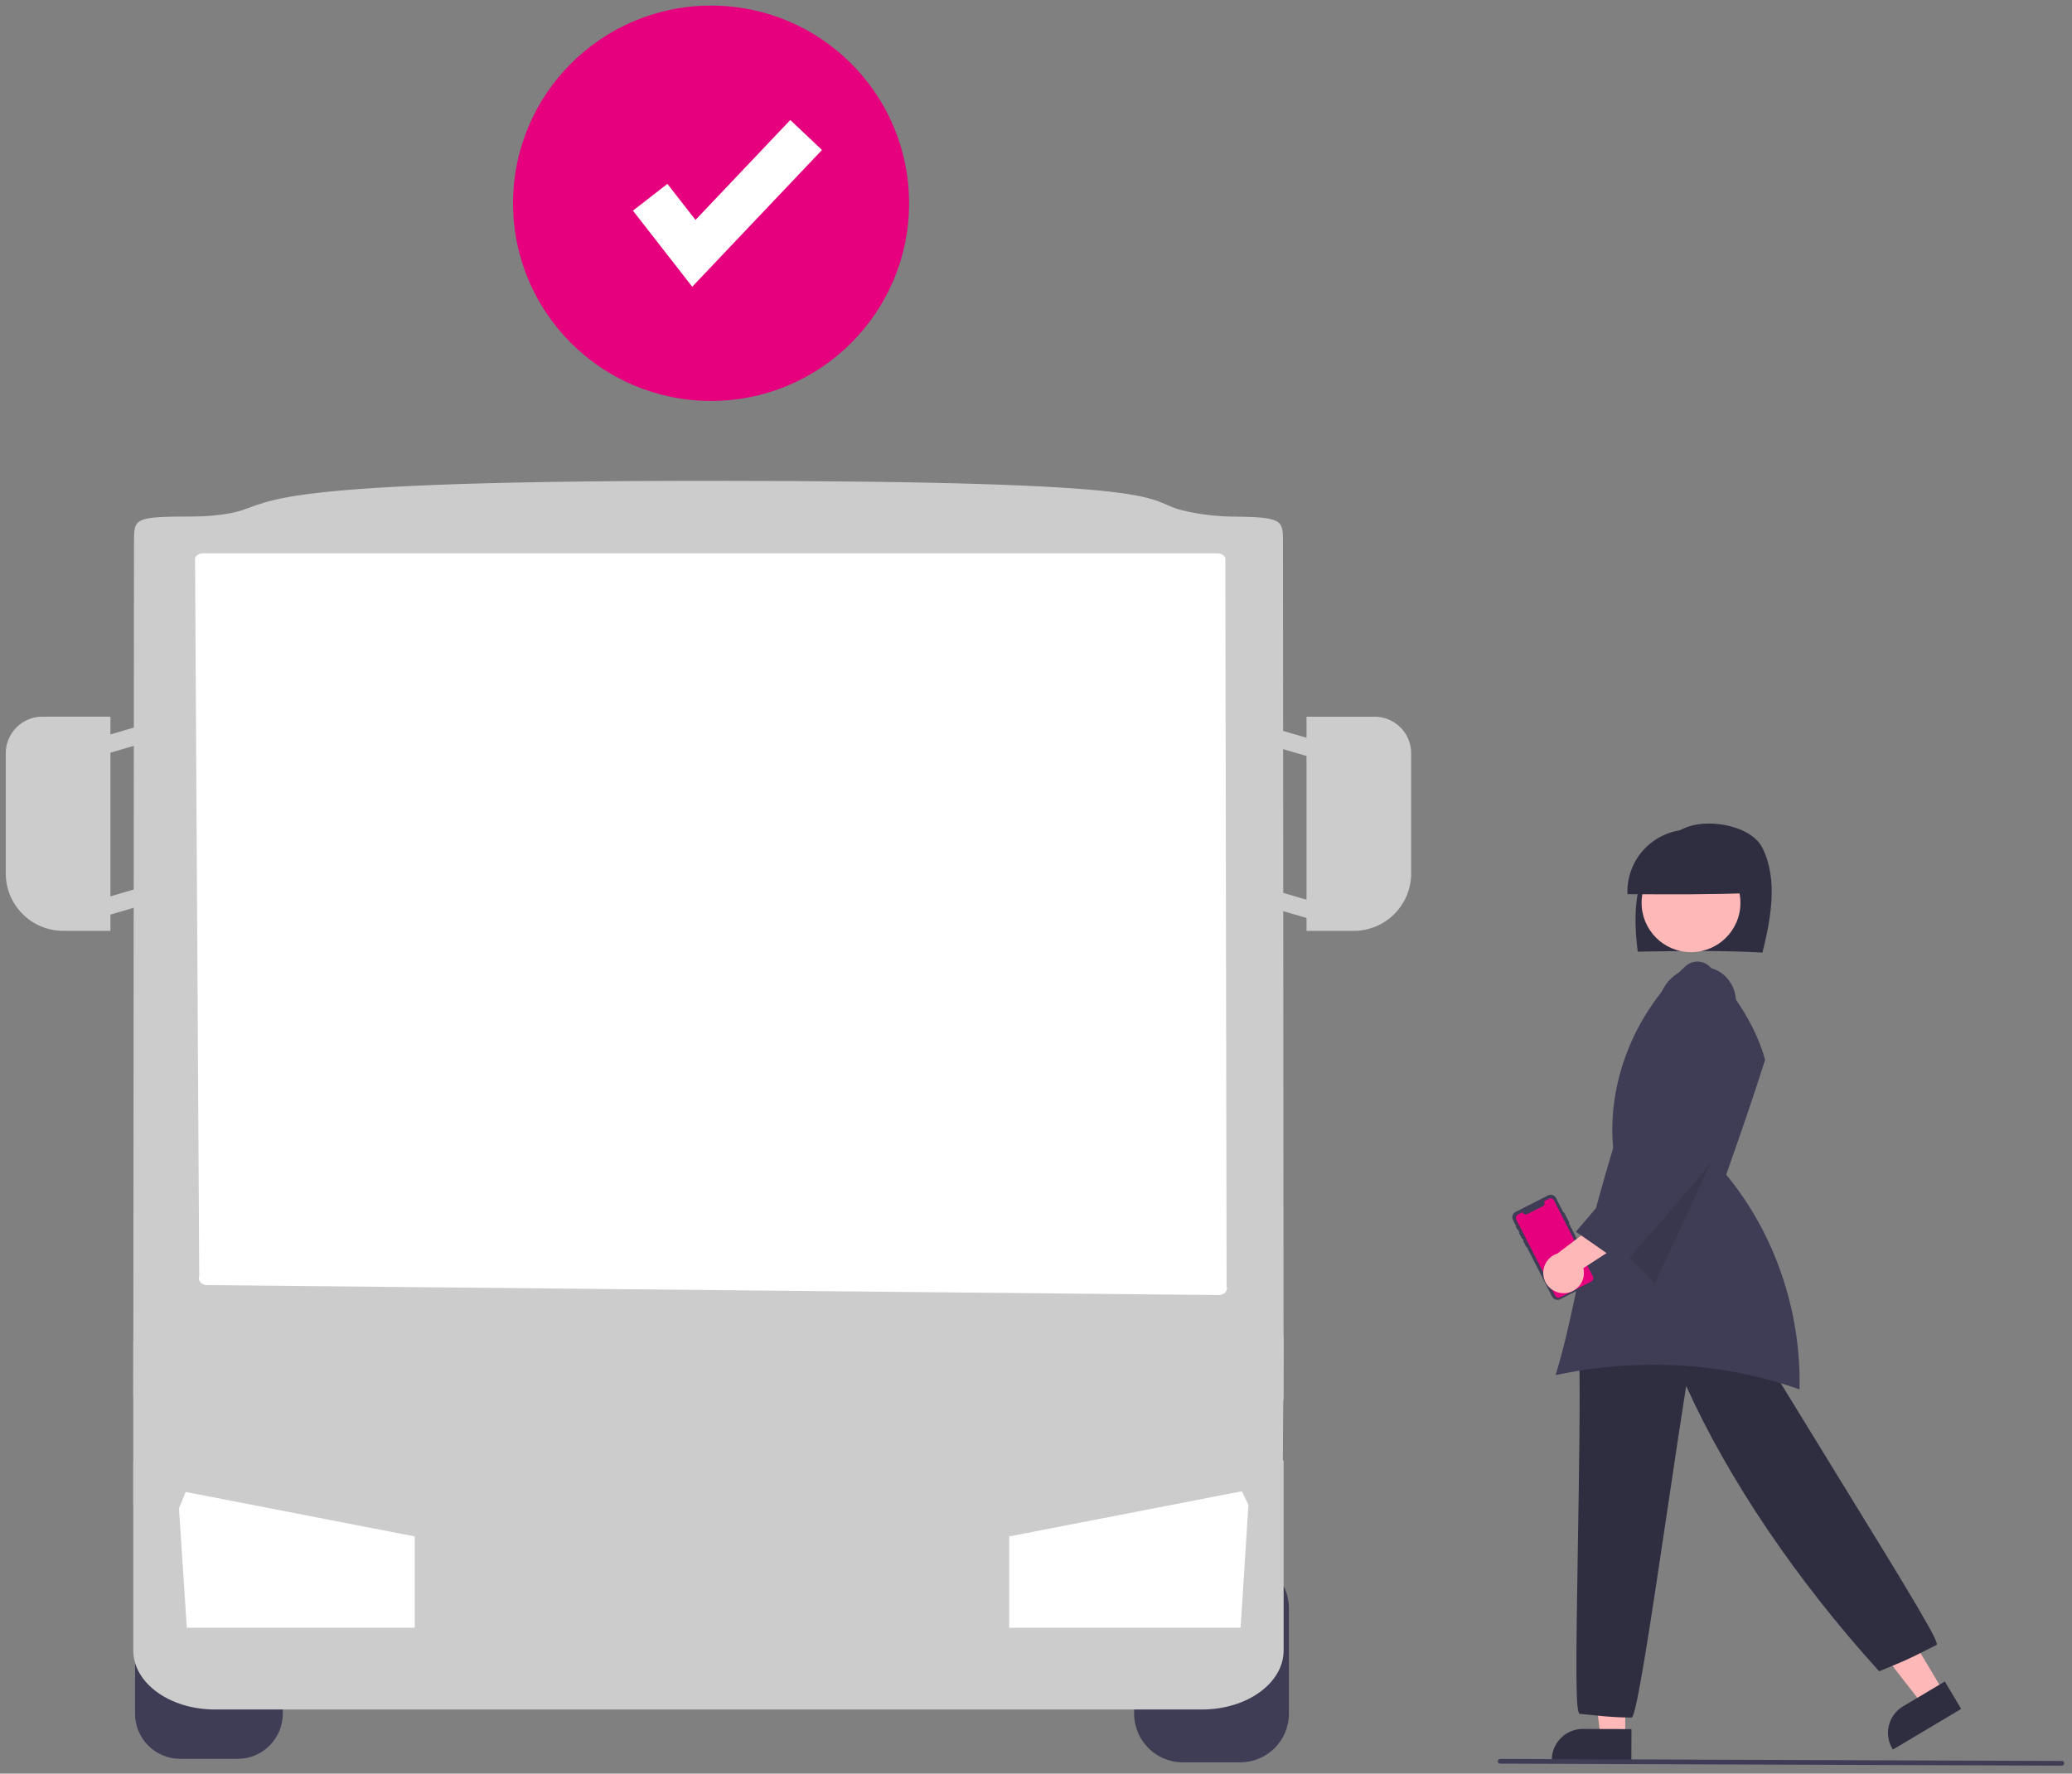 <svg width="153" height="131" viewBox="0 0 153 131" fill="none" xmlns="http://www.w3.org/2000/svg">
<rect x="0" y="0" width="153" height="131" fill="#808080" stroke="none"/>
<g clip-path="url(#clip0_260_3623)">
<path d="M13.309 115.445C11.467 115.445 9.974 116.939 9.972 118.778V126.577C9.972 128.417 11.467 129.908 13.309 129.91H17.544C19.386 129.91 20.879 128.417 20.882 126.577V118.778C20.882 116.939 19.386 115.448 17.544 115.445H13.309Z" fill="#3F3D56"/>
<path d="M91.578 130.169H87.343C85.357 130.169 83.749 128.561 83.746 126.577V118.778C83.746 116.795 85.357 115.189 87.343 115.186H91.578C93.564 115.186 95.173 116.795 95.175 118.778V126.577C95.175 128.561 93.564 130.167 91.578 130.169Z" fill="#3F3D56"/>
<path d="M88.768 126.264H15.859C12.54 126.264 9.842 124.311 9.842 121.909V107.91L13.46 104.104H91.87L94.785 107.917V121.909C94.785 124.309 92.087 126.264 88.768 126.264Z" fill="#CCCCCC"/>
<path d="M94.71 111.109H9.842V99.026L10.384 97.789L13.543 90.617H91.294L94.785 98.762L94.71 111.109Z" fill="#CCCCCC"/>
<path d="M92.188 111.147L91.608 120.225H74.522V113.481L91.702 110.146L92.188 111.147Z" fill="white"/>
<path d="M30.623 113.481V120.225H13.795L13.217 111.406L13.71 110.197L30.623 113.481Z" fill="white"/>
<path d="M92.497 105.381H12.128C10.866 105.381 9.842 104.358 9.842 103.098L9.894 40.064C9.894 38.264 9.894 38.154 14.253 38.149C15.067 38.149 15.878 38.085 16.683 37.963C20.605 37.362 16.588 35.515 52.311 35.515C88.034 35.515 84.213 36.95 87.346 37.701C88.546 37.989 89.775 38.142 91.009 38.154C94.738 38.187 94.738 38.42 94.738 40.064L94.783 103.098C94.783 104.358 93.762 105.381 92.497 105.381Z" fill="#CCCCCC"/>
<path d="M89.996 95.653L15.281 94.918C14.948 94.915 14.679 94.687 14.684 94.411C14.684 94.362 14.694 94.312 14.712 94.265L14.403 41.218C14.483 41.011 14.715 40.869 14.979 40.869H89.907C90.169 40.869 90.4 41.008 90.48 41.216C90.48 41.216 90.48 41.216 90.48 41.218L90.574 95C90.676 95.264 90.501 95.546 90.185 95.629C90.124 95.645 90.058 95.653 89.994 95.653H89.996Z" fill="white"/>
<path d="M120.007 128.309L118.184 128.301L117.344 121.282L120.031 121.292L120.007 128.309Z" fill="#FFB8B8"/>
<path d="M120.464 130.073L114.588 130.052V129.976C114.595 128.716 115.621 127.699 116.883 127.701L120.471 127.713L120.462 130.07L120.464 130.073Z" fill="#2F2E41"/>
<path d="M143.513 124.945L141.949 125.875L137.606 120.291L139.916 118.917L143.513 124.945Z" fill="#FFB8B8"/>
<path d="M139.771 129.225L139.734 129.161C139.09 128.078 139.443 126.676 140.526 126.031L143.609 124.196L144.817 126.222L139.771 129.225Z" fill="#2F2E41"/>
<path d="M120.485 126.862H120.455C119.568 126.855 118.683 126.801 117.803 126.7C117.468 126.664 117.103 126.629 116.664 126.591H116.65C116.35 126.5 116.353 123.694 116.513 114.098C116.596 109.182 116.69 103.612 116.615 100.064V100.029L116.64 100.005C119.9 97.195 124.078 96.152 128.404 97.068L128.437 97.075L128.454 97.103C130.235 100.135 132.922 104.502 135.521 108.728C141.489 118.423 143.195 121.275 143.006 121.49L142.982 121.506C142.572 121.709 142.263 121.866 142.001 121.998C141.123 122.443 140.76 122.627 138.809 123.423L138.762 123.442L138.727 123.404C132.66 116.72 127.619 109.258 124.51 102.366C124.135 104.714 123.679 107.778 123.198 111.02C121.814 120.335 120.879 126.469 120.509 126.841L120.488 126.862H120.485Z" fill="#2F2E41"/>
<path d="M130.145 70.355C130.768 67.828 131.297 64.977 130.15 62.645C129.353 61.027 126.385 60.471 124.682 61.048C122.979 61.626 121.743 63.199 121.196 64.921C120.648 66.64 120.705 68.496 120.934 70.289C124.064 70.24 127.194 70.19 130.148 70.357L130.145 70.355Z" fill="#2F2E41"/>
<path d="M128.517 66.697C128.524 64.684 126.896 63.047 124.881 63.04C122.865 63.033 121.226 64.659 121.219 66.671C121.212 68.684 122.84 70.321 124.855 70.328C126.871 70.335 128.51 68.709 128.517 66.697Z" fill="#FFB8B8"/>
<path d="M129.341 65.955C129.398 63.428 127.392 61.331 124.859 61.275C122.326 61.218 120.228 63.22 120.172 65.75C120.172 65.849 120.172 65.945 120.174 66.044C123.297 66.063 126.423 66.08 129.339 65.957L129.341 65.955Z" fill="#2F2E41"/>
<path d="M122.219 100.802C125.849 100.799 129.456 101.414 132.879 102.622C133.018 96.877 131.058 91.114 127.491 86.796L127.465 86.763L127.479 86.723C128.447 83.967 129.444 81.117 130.338 78.281L130.324 78.234C129.713 76.032 128.39 73.803 126.281 71.424C125.807 70.93 125.028 70.887 124.502 71.328C120.728 74.757 118.664 79.911 119.117 84.775V84.789L119.115 84.803C117.438 90.405 116.827 93.281 116.286 95.82C115.892 97.671 115.553 99.275 114.871 101.565C117.287 101.049 119.749 100.792 122.217 100.802H122.219Z" fill="#3F3D56"/>
<path opacity="0.1" d="M127.628 83.098L122.196 94.797L119.127 91.674L127.628 83.098Z" fill="black"/>
<path d="M115.504 89.564L115.876 90.294C115.883 90.308 115.876 90.325 115.865 90.332L115.846 90.341L117.789 94.147C117.9 94.367 117.815 94.635 117.594 94.748L115.211 95.961C114.992 96.072 114.723 95.987 114.61 95.766L112.734 92.094L112.72 92.1C112.72 92.1 112.699 92.1 112.692 92.091L112.48 91.674C112.48 91.674 112.48 91.653 112.489 91.646L112.503 91.639L112.423 91.483L112.409 91.49C112.409 91.49 112.385 91.49 112.38 91.481L112.171 91.071C112.171 91.071 112.171 91.048 112.18 91.043L112.194 91.036L112.086 90.822L112.071 90.829C112.071 90.829 112.05 90.829 112.046 90.822L111.932 90.598C111.928 90.588 111.932 90.576 111.939 90.572L111.954 90.565L111.722 90.112C111.611 89.894 111.696 89.625 111.918 89.512L114.301 88.299C114.52 88.188 114.789 88.273 114.902 88.494L115.447 89.559L115.466 89.55C115.48 89.543 115.497 89.55 115.504 89.561V89.564Z" fill="#3F3D56"/>
<path d="M114.753 88.671L117.619 94.279C117.69 94.418 117.636 94.588 117.496 94.659L115.215 95.82C115.076 95.89 114.906 95.836 114.836 95.697L111.969 90.089C111.899 89.95 111.953 89.78 112.092 89.707L112.434 89.533L112.455 89.578C112.514 89.693 112.654 89.738 112.769 89.679L113.93 89.088C114.045 89.029 114.09 88.89 114.031 88.775L114.01 88.73L114.373 88.544C114.512 88.473 114.682 88.527 114.755 88.666L114.753 88.671Z" fill="#E6007E"/>
<path d="M115.565 95.514C116.388 95.459 117.011 94.748 116.956 93.926C116.952 93.839 116.938 93.752 116.916 93.667L121.37 90.777L118.841 89.674L115.001 92.588C114.211 92.84 113.774 93.683 114.027 94.472C114.237 95.132 114.873 95.563 115.567 95.514H115.565Z" fill="#FFB8B8"/>
<path d="M119.846 93.434L119.789 93.394C118.735 92.614 117.565 91.806 116.433 91.024L116.364 90.977L116.419 90.913C118.851 88.091 121.287 85.145 123.644 82.292C123.644 82.288 123.641 82.285 123.639 82.283L123.66 82.271L123.67 82.259L123.674 82.264L123.689 82.257L123.625 82.262L122.922 76.597C122.271 75.704 122.153 73.938 123.014 72.708C123.906 71.434 125.781 71.012 127.031 71.808C127.694 72.256 128.116 72.979 128.18 73.777C128.272 74.486 128.038 75.2 127.543 75.718C127.84 78.717 127.843 81.395 127.845 83.984V84.01L127.828 84.031C125.316 87.194 122.559 90.341 119.891 93.382L119.846 93.434Z" fill="#3F3D56"/>
<path d="M52.507 29.615C60.583 29.615 67.129 23.078 67.129 15.014C67.129 6.949 60.583 0.412 52.507 0.412C44.431 0.412 37.884 6.949 37.884 15.014C37.884 23.078 44.431 29.615 52.507 29.615Z" fill="#E6007E"/>
<path d="M51.115 21.178L46.737 15.56L49.282 13.581L51.356 16.243L58.357 8.863L60.697 11.078L51.115 21.178Z" fill="white"/>
<path d="M152.251 130.412L110.772 130.264C110.675 130.264 110.6 130.186 110.6 130.089C110.6 129.993 110.677 129.917 110.774 129.917L152.253 130.066C152.35 130.066 152.425 130.143 152.425 130.24C152.425 130.337 152.347 130.412 152.251 130.412Z" fill="#3F3D56"/>
<path d="M8.153 52.934V68.753H4.671C2.326 68.751 0.427 66.855 0.425 64.513V55.638C0.425 54.145 1.637 52.932 3.135 52.932H8.155L8.153 52.934Z" fill="#CCCCCC"/>
<path d="M10.559 65.499L5.38 67.017L5.745 68.258L10.923 66.74L10.559 65.499Z" fill="#CCCCCC"/>
<path d="M10.56 53.54L5.382 55.058L5.747 56.298L10.925 54.781L10.56 53.54Z" fill="#CCCCCC"/>
<path d="M101.492 52.934C102.988 52.934 104.202 54.145 104.202 55.64V64.516C104.2 66.857 102.301 68.753 99.956 68.756H96.475V52.936H101.494L101.492 52.934Z" fill="#CCCCCC"/>
<path d="M92.859 66.742L98.038 68.26L98.403 67.019L93.224 65.501L92.859 66.742Z" fill="#CCCCCC"/>
<path d="M92.859 54.779L98.037 56.297L98.402 55.056L93.223 53.538L92.859 54.779Z" fill="#CCCCCC"/>
</g>
<defs>
<clipPath id="clip0_260_3623">
<rect width="152" height="130" fill="white" transform="translate(0.425 0.412)"/>
</clipPath>
</defs>
</svg>
